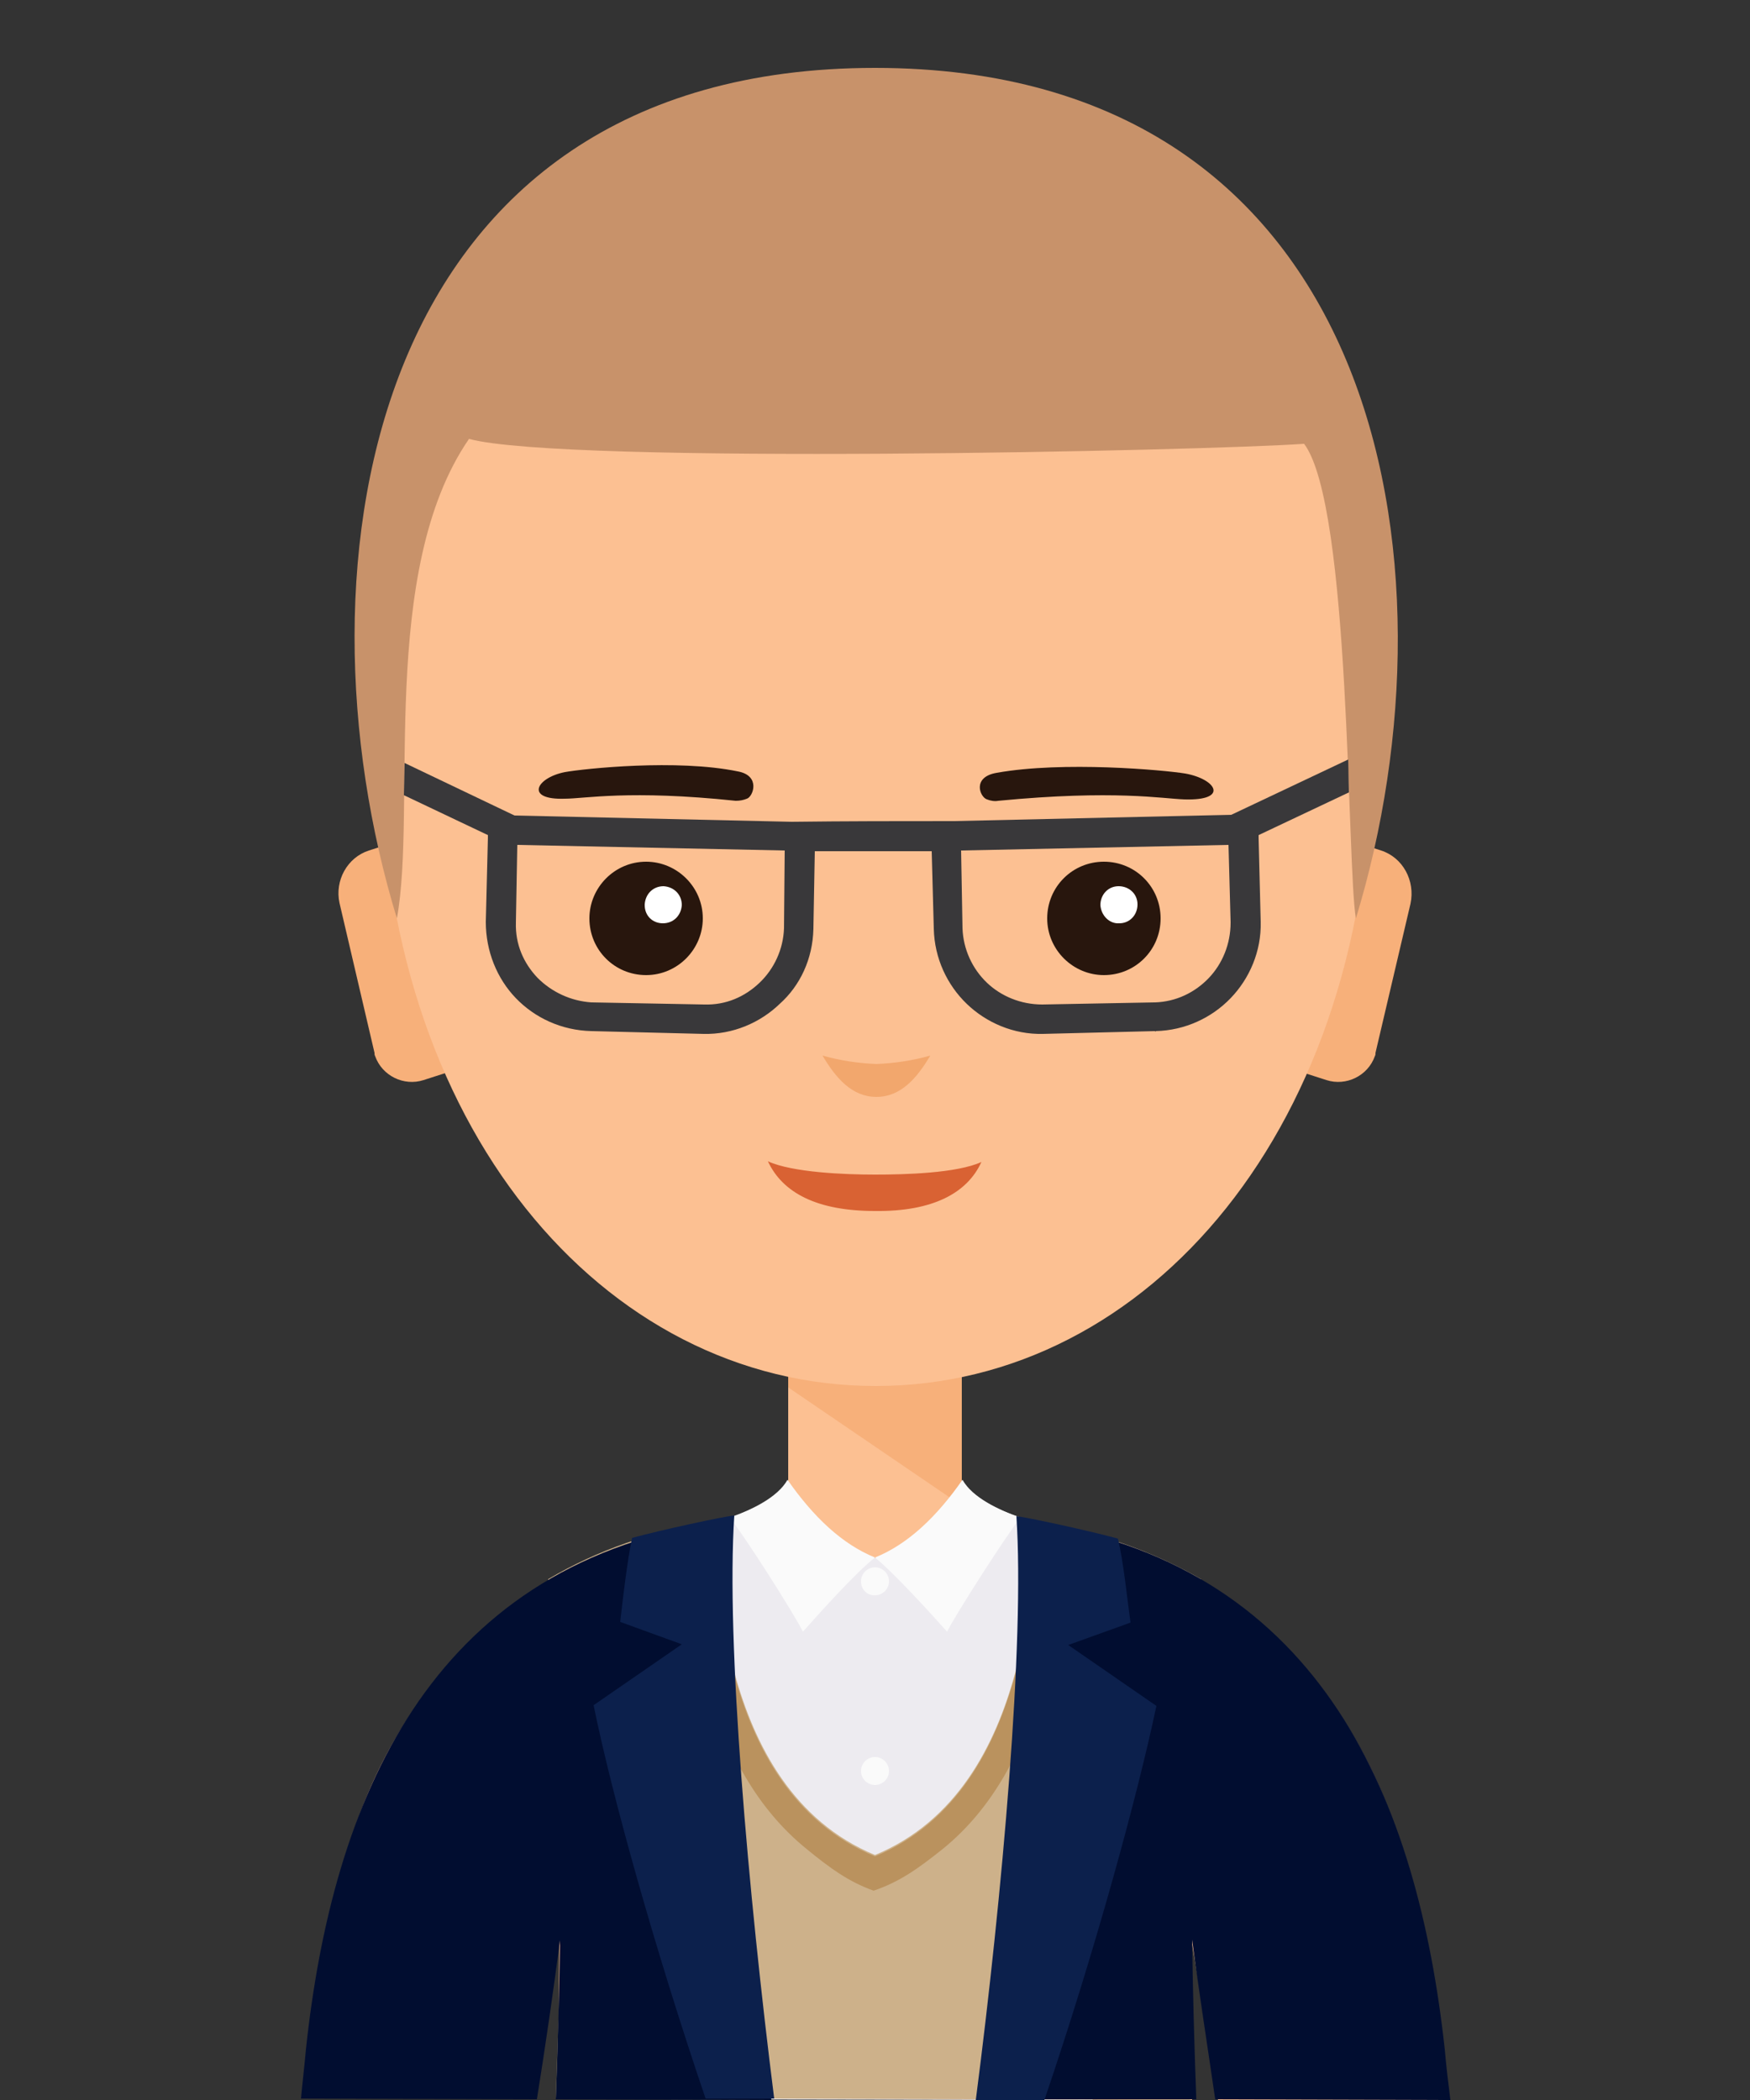 <?xml version="1.0" encoding="utf-8"?>
<!-- Generator: Adobe Illustrator 28.0.0, SVG Export Plug-In . SVG Version: 6.00 Build 0)  -->
<svg version="1.1" id="Capa_1" xmlns="http://www.w3.org/2000/svg" xmlns:xlink="http://www.w3.org/1999/xlink" x="0px" y="0px"
	 viewBox="0 0 250 300" style="enable-background:new 0 0 250 300;" xml:space="preserve">
<rect x="0" y="0" width="250" height="300" fill="#333333" stroke="none"/>
<style type="text/css">
	.st0{fill-rule:evenodd;clip-rule:evenodd;fill:#FCC092;}
	.st1{fill-rule:evenodd;clip-rule:evenodd;fill:#F7B07A;}
	.st2{fill-rule:evenodd;clip-rule:evenodd;fill:#F2A76D;}
	.st3{fill:#D96233;}
	.st4{fill-rule:evenodd;clip-rule:evenodd;fill:#28160D;}
	.st5{fill-rule:evenodd;clip-rule:evenodd;fill:#FFFFFF;}
	.st6{fill-rule:evenodd;clip-rule:evenodd;fill:#EDEBF0;}
	.st7{fill-rule:evenodd;clip-rule:evenodd;fill:#FAFAFA;}
	.st8{fill-rule:evenodd;clip-rule:evenodd;fill:#CDB18A;}
	.st9{fill-rule:evenodd;clip-rule:evenodd;fill:#BA925E;}
	.st10{fill-rule:evenodd;clip-rule:evenodd;fill:#010D30;}
	.st11{fill-rule:evenodd;clip-rule:evenodd;fill:#0C204C;}
	.st12{fill-rule:evenodd;clip-rule:evenodd;fill:#C8926A;}
	.st13{fill:none;}
	.st14{fill:#39383A;}
</style>
<path class="st0" d="M202.4,273.6c-5.3-32.7-29.5-56.5-65-57V191h-24.8v25.6c-35.5,0.6-59.7,24.4-65,57c-0.4,2.7-1.6,12.4-3,26.1
	l31.5,0.1c1.3-7.7,2.6-15.3,3.8-22.7c-0.1,8-0.1,15.5-0.1,22.7l90.5,0.2c0-7.2,0-14.7-0.1-22.8c1.3,7.4,2.5,15.1,3.8,22.8l31.5,0.1
	C204,286.2,202.9,276.4,202.4,273.6z"/>
<polygon class="st1" points="112.6,196.1 137.4,196.1 137.4,215.1 112.6,198.2 "/>
<path class="st1" d="M52.7,121.5l5.6-1.8l7.8,32.8l-5.6,1.8c-2.8,0.9-5.9-0.6-6.9-3.4c-0.1-0.2-0.1-0.3-0.1-0.5L48.5,129
	C47.8,125.8,49.6,122.5,52.7,121.5z"/>
<path class="st1" d="M197.3,121.5l-5.6-1.8l-7.8,32.8l5.6,1.8c2.8,0.9,5.9-0.6,6.9-3.4c0.1-0.2,0.1-0.3,0.1-0.5l5-21.3
	C202.2,125.8,200.4,122.5,197.3,121.5L197.3,121.5z"/>
<path class="st0" d="M125.1,24.8c39.1,0,70.8,28.6,70.8,82.2s-31.7,91-70.8,91s-70.7-37.4-70.7-91S86.1,24.8,125.1,24.8L125.1,24.8z
	"/>
<path class="st2" d="M117.5,150.8c2.5,0.7,5.1,1.1,7.7,1.2c2.6-0.1,5.2-0.5,7.7-1.2c-1.9,3.2-4.2,5.9-7.7,5.9S119.4,154,117.5,150.8
	z"/>
<path class="st3" d="M125,167.8c4.3,0,11.7-0.2,15.2-1.8c-2,4.4-6.9,7.1-15.2,7c-8.3,0-13.2-2.6-15.3-7.1
	C113.2,167.5,120.7,167.8,125,167.8L125,167.8z"/>
<path class="st4" d="M92.3,139.3c4.5,0,8.1-3.7,8.1-8.1c0-4.5-3.7-8.1-8.1-8.1c-4.5,0-8.1,3.7-8.1,8.1
	C84.2,135.7,87.8,139.3,92.3,139.3C92.3,139.3,92.3,139.3,92.3,139.3z"/>
<path class="st4" d="M157.7,139.3c4.5,0,8.1-3.6,8.1-8.1s-3.6-8.1-8.1-8.1c-4.5,0-8.1,3.6-8.1,8.1c0,0,0,0,0,0
	C149.6,135.7,153.3,139.3,157.7,139.3z"/>
<path class="st5" d="M159.9,131.9c1.5,0,2.6-1.2,2.6-2.7s-1.2-2.6-2.7-2.6c-1.5,0-2.6,1.2-2.6,2.7c0,0,0,0,0,0
	C157.3,130.8,158.5,132,159.9,131.9z"/>
<path class="st5" d="M94.7,131.9c1.5,0,2.6-1.1,2.7-2.6c0-1.5-1.1-2.6-2.6-2.7c-1.5,0-2.6,1.1-2.7,2.6c0,0,0,0,0,0.1
	C92.1,130.8,93.2,131.9,94.7,131.9z"/>
<path class="st4" d="M80.7,110.3c2.8-0.5,16-1.9,24.7-0.1c3.3,0.6,2.2,3.6,1.3,3.9c-0.5,0.2-1,0.3-1.6,0.3
	c-15.2-1.6-21.6-0.3-24.4-0.3C74.9,114.3,76.6,111.1,80.7,110.3L80.7,110.3z"/>
<path class="st4" d="M169.3,110.5c-3.1-0.5-17.4-1.8-26.9-0.1c-3.6,0.6-2.4,3.5-1.4,3.8c0.5,0.2,1.1,0.3,1.6,0.2
	c16.6-1.6,23.5-0.3,26.6-0.2C175.6,114.4,173.8,111.3,169.3,110.5L169.3,110.5z"/>
<path class="st6" d="M148.5,217.6c-3.5-0.9-9.2-2.9-11-6.1c-3.7,5.3-7.8,9.2-12.5,11.1c-4.7-1.9-8.8-5.8-12.5-11.1
	c-1.8,3.3-7.6,5.3-11,6.1c-2.9,6.3-6.1,42.1-7.7,82.3l62.3,0.1C154.1,259.4,150.9,222.7,148.5,217.6z"/>
<path class="st7" d="M125,222.5c4.7-1.9,8.8-5.8,12.5-11.1c1.4,2.5,5.1,4.3,8.3,5.4c-1.7,2-9.4,14-10.5,16.3
	C132.8,230.3,127.7,224.7,125,222.5z"/>
<path class="st7" d="M125,222.5c-4.7-1.9-8.8-5.8-12.5-11.1c-1.4,2.5-5.1,4.3-8.3,5.4c1.8,2,9.4,14,10.5,16.3
	C117.2,230.3,122.2,224.7,125,222.5z"/>
<path class="st8" d="M169.8,281.6c-0.1-0.2-0.1-0.3-0.2-0.5c-2.5-10.2,0.7-44.2,2-55.5c-7.1-4.1-15-6.8-23.1-8.1
	c-1.4,3.9-0.1,37.8-23.5,47.5c-23.4-9.7-22.2-43.6-23.6-47.5c-8.1,1.2-16,3.9-23.1,8.1c1.3,11.2,4.5,45.3,2,55.5
	c0,0.2-0.1,0.3-0.2,0.5c-0.3,6-0.5,12.1-0.7,18.1L170,300C169.9,293.5,169.9,287.4,169.8,281.6z"/>
<path class="st9" d="M115.3,264.2c-7.2-5.8-11.6-14.1-14.2-23.3c-1.3-4.7-2.2-9.6-2.8-14.4c-0.3-2.7-0.5-5.5-0.8-8.1l0,0
	c1.2-0.3,2.5-0.5,3.9-0.7c1.4,3.9,0.1,37.8,23.6,47.5c23.4-9.7,22.1-43.6,23.5-47.5c1.4,0.2,2.6,0.4,3.9,0.7l0,0
	c-0.3,2.6-0.5,5.4-0.9,8.1c-0.5,4.9-1.4,9.7-2.8,14.4c-2.5,9.1-6.9,17.5-14.1,23.3c-3.4,2.7-6,4.6-9.8,5.9
	C121.2,268.8,118.6,266.9,115.3,264.2z"/>
<path class="st10" d="M206.4,292.8c-3.9-35.7-17.5-68.5-57.8-75.2c-1.1,24.7-4.2,56.7-7.7,82.3h30c-0.3-8-0.5-15.7-0.6-22.8
	c1,7.6,2.2,15.2,3.3,22.8l33.6,0.1C206.9,297.6,206.6,295.2,206.4,292.8z"/>
<path class="st11" d="M165.2,243.7l-12.6-8.7l8.9-3.2c-0.5-3.6-1-8.7-1.8-12c-4-1.1-13.2-3.1-14.5-3.2c1.2,18-2,54-5.8,83.4h9.8
	C156.5,278.5,162.5,256.5,165.2,243.7z"/>
<path class="st10" d="M101.5,217.6c-40.2,6.6-54,39.5-57.8,75.2c-0.2,2.3-0.5,4.7-0.7,7l33.7,0.1c1.2-7.5,2.3-15.1,3.3-22.7
	c-0.1,7.1-0.3,14.7-0.6,22.7l30.8,0.1C106.6,274.6,103.6,243.9,101.5,217.6z"/>
<path class="st11" d="M104.9,216.5c-1.4,0.1-10.6,2.1-14.6,3.2c-0.7,3.3-1.3,8.5-1.7,12l8.8,3.2l-12.6,8.7
	c2.6,12.8,8.7,34.7,16,56.2h9.8C106.9,270.5,103.7,234.5,104.9,216.5z"/>
<path class="st7" d="M125,227.9c1.1,0,2-0.9,2-2s-0.9-2-2-2s-2,0.9-2,2c0,1.1,0.8,2,1.9,2C124.9,227.9,125,227.9,125,227.9z"/>
<path class="st7" d="M125,255c1.1,0,2-0.9,2-2s-0.9-2-2-2s-2,0.9-2,2S123.9,255,125,255z"/>
<path class="st12" d="M56.7,131.2C59.6,115.4,54,81.6,67,62.7c13.7,3.7,105.3,1.7,119.3,0.7c6.7,8.9,6.1,60.4,7.4,67.8
	C209.2,80.5,197.4,9.7,125,9.7S41.2,80.5,56.7,131.2z"/>
<rect y="0" class="st13" width="250" height="299.9"/>
<path class="st14" d="M112.1,121.5l-38.2-0.8l-0.2,11l0,0l0,0v0.1c-0.1,3.1,1.1,5.8,3.1,7.9c2,2,4.7,3.3,7.7,3.5l0,0l0,0h0.1l16,0.3
	c3.1,0.1,5.8-1.1,7.9-3.1c2.1-2,3.4-4.8,3.5-7.8L112.1,121.5z M136.3,117.3l39.6-0.9l16.7-7.9l0.1,4.7l-12.9,6.1c0,0.1,0,0.3,0,0.4
	l0.3,12l0,0l0,0l0,0c0.1,4.2-1.6,8.1-4.3,10.9c-2.7,2.8-6.5,4.6-10.7,4.7l-0.1,0.1l0,0v-0.1l-16,0.4c-4.2,0.1-8.1-1.6-10.9-4.3
	c-2.8-2.7-4.6-6.5-4.7-10.7l-0.3-11.1c-5.6,0-11.1,0-16.7,0l-0.2,11.1c-0.1,4.3-1.9,8.1-4.8,10.7c-2.8,2.7-6.7,4.4-10.9,4.3l-16-0.4
	v0.1l0,0v-0.1c-4.3-0.1-8.1-1.9-10.8-4.7c-2.7-2.8-4.3-6.7-4.3-10.9l0,0l0,0l0,0l0.3-12c0-0.1,0-0.3,0-0.4l-12-5.7l0.1-4.6l15.7,7.5
	l39.6,0.9C120.8,117.3,128.6,117.3,136.3,117.3L136.3,117.3z M175.5,120.7l-38.2,0.8l0.2,11.1c0.1,3,1.4,5.8,3.5,7.8
	c2,1.9,4.8,3.1,7.9,3.1l16-0.3h0.1l0,0l0,0c3-0.1,5.7-1.4,7.7-3.5c1.9-2,3.1-4.8,3.1-7.9v-0.1l0,0l0,0L175.5,120.7z"/>
</svg>
